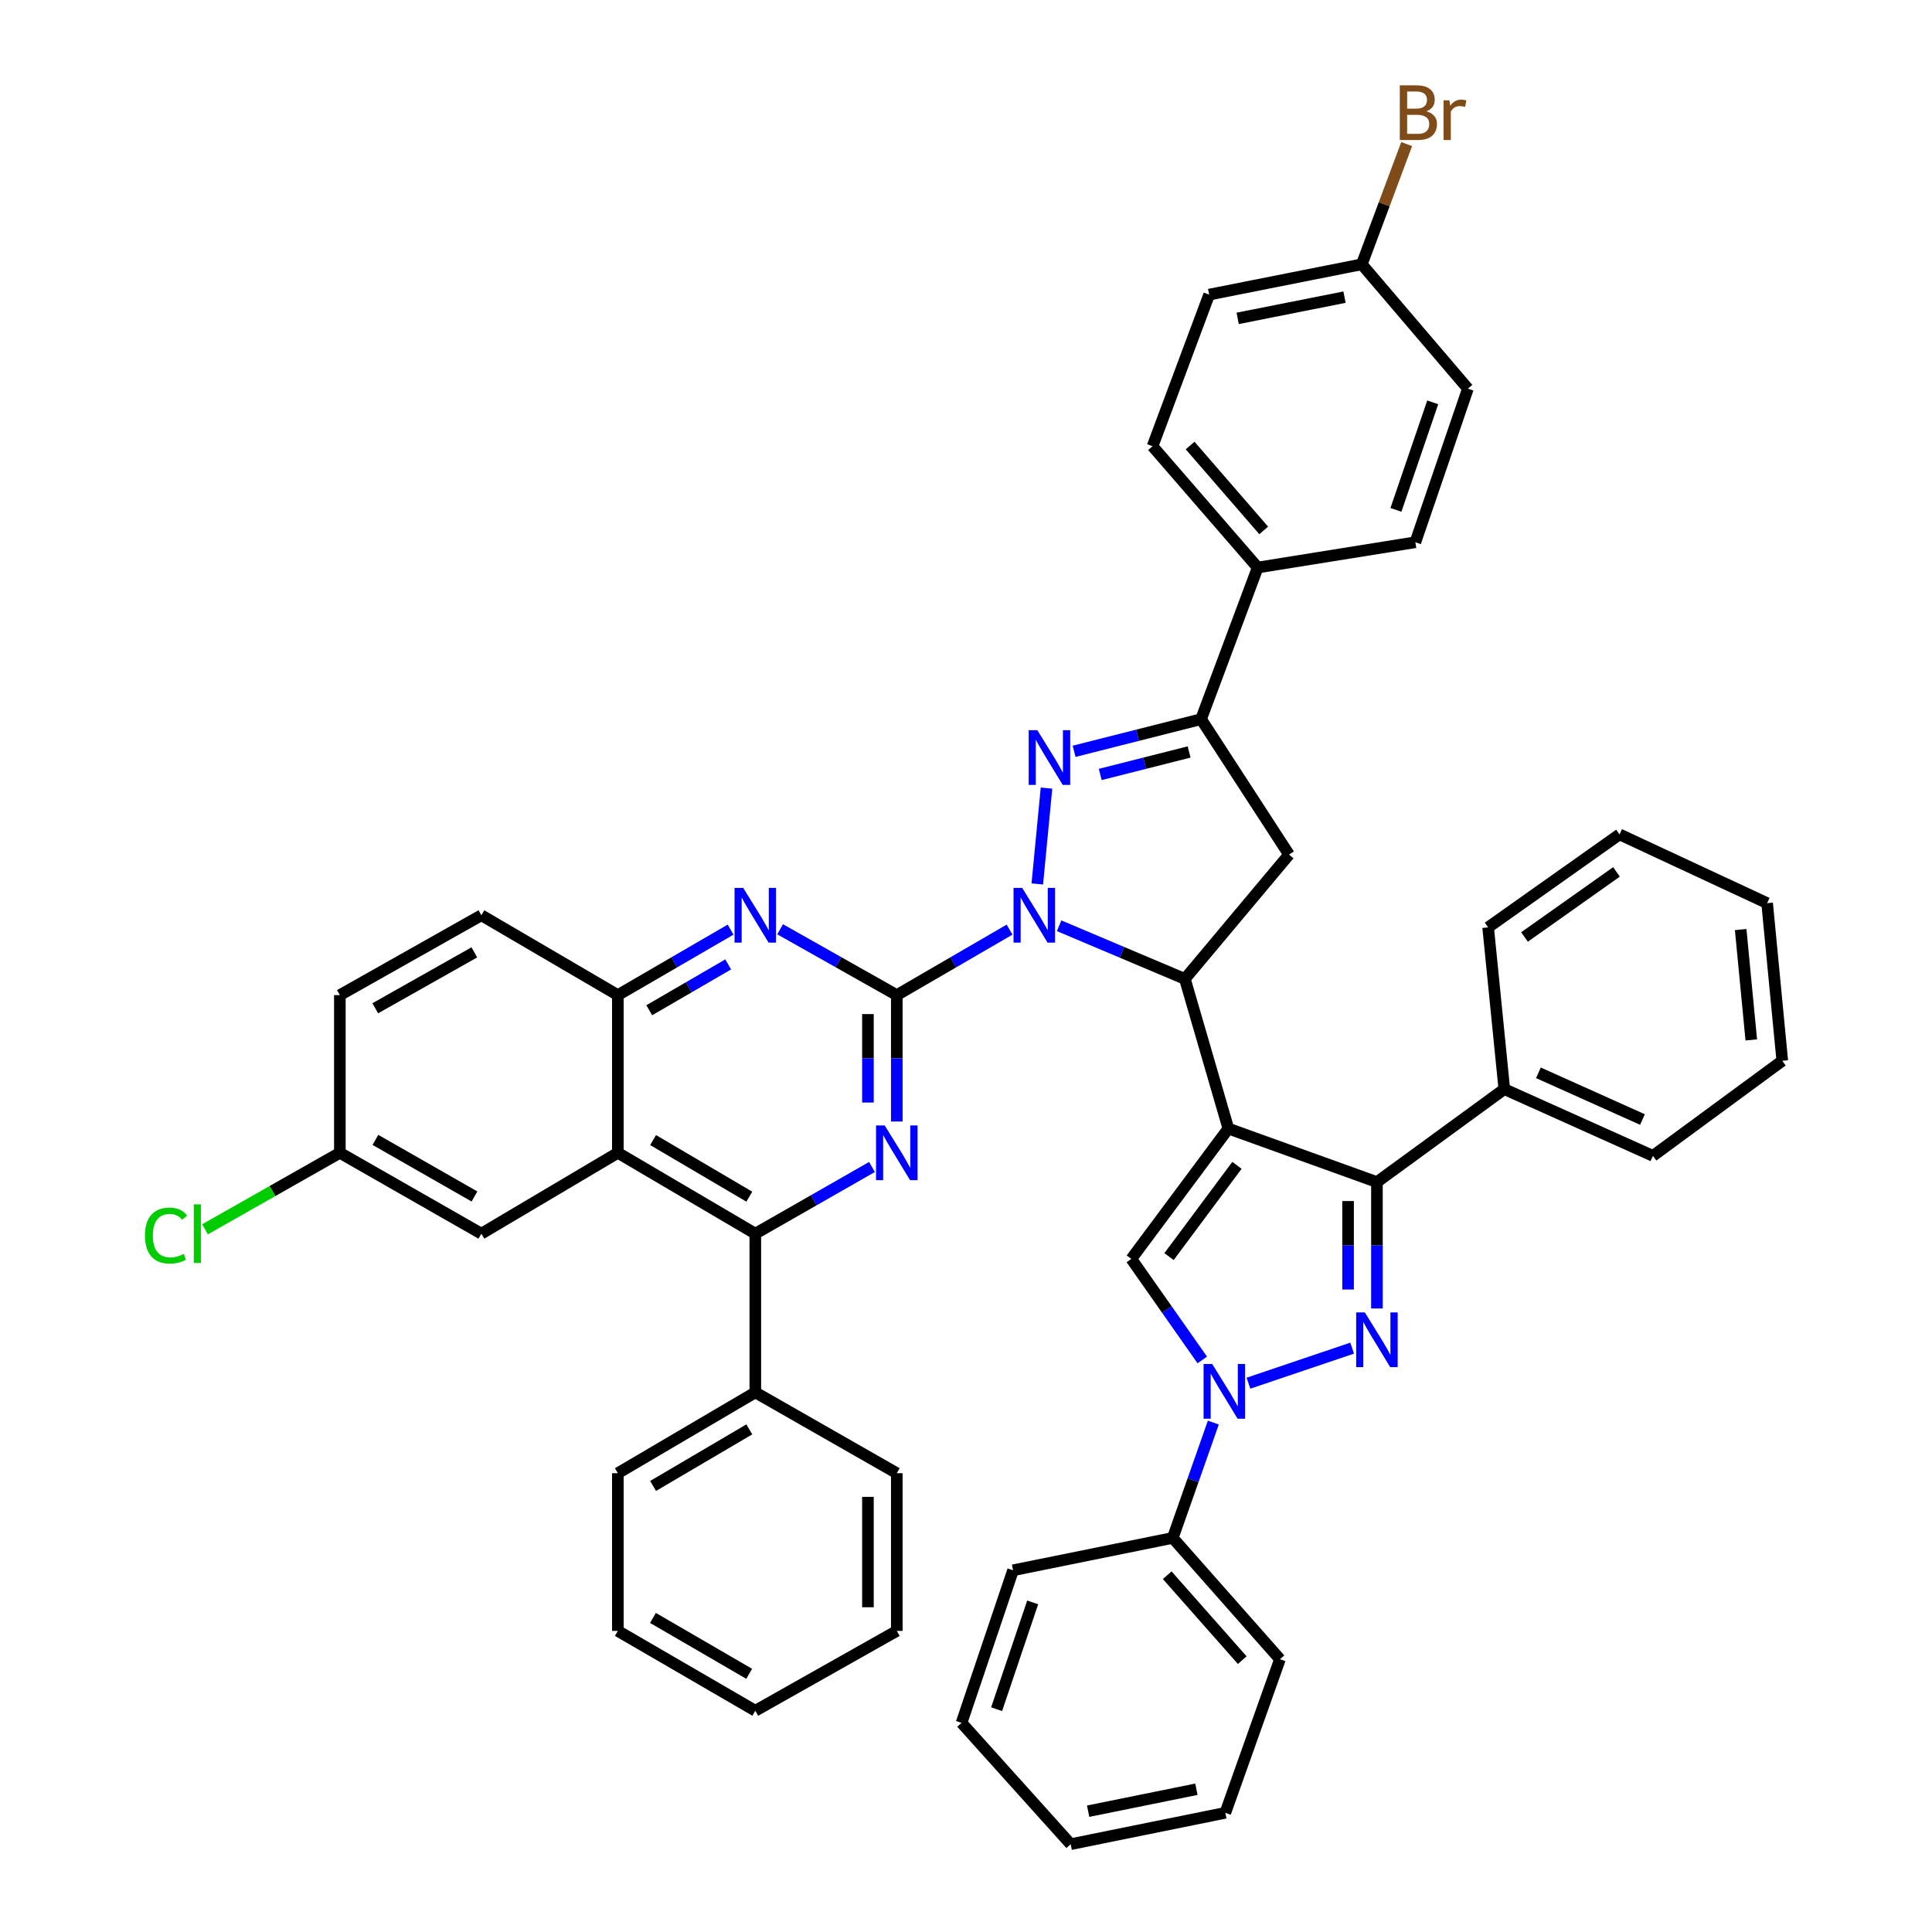 <?xml version='1.0' encoding='iso-8859-1'?>
<svg version='1.1' baseProfile='full'
              xmlns='http://www.w3.org/2000/svg'
                      xmlns:rdkit='http://www.rdkit.org/xml'
                      xmlns:xlink='http://www.w3.org/1999/xlink'
                  xml:space='preserve'
width='1000px' height='1000px' viewBox='0 0 1000 1000'>
<!-- END OF HEADER -->
<rect style='opacity:1.0;fill:#FFFFFF;stroke:none' width='1000' height='1000' x='0' y='0'> </rect>
<path class='bond-4' d='M 635.796,584.141 L 613.291,506.684' style='fill:none;fill-rule:evenodd;stroke:#000000;stroke-width:6px;stroke-linecap:butt;stroke-linejoin:miter;stroke-opacity:1' />
<path class='bond-5' d='M 635.796,584.141 L 712.697,611.849' style='fill:none;fill-rule:evenodd;stroke:#000000;stroke-width:6px;stroke-linecap:butt;stroke-linejoin:miter;stroke-opacity:1' />
<path class='bond-8' d='M 635.796,584.141 L 585.574,651.606' style='fill:none;fill-rule:evenodd;stroke:#000000;stroke-width:6px;stroke-linecap:butt;stroke-linejoin:miter;stroke-opacity:1' />
<path class='bond-8' d='M 640.244,603.18 L 605.089,650.406' style='fill:none;fill-rule:evenodd;stroke:#000000;stroke-width:6px;stroke-linecap:butt;stroke-linejoin:miter;stroke-opacity:1' />
<path class='bond-0' d='M 548.2,479.173 L 580.745,492.929' style='fill:none;fill-rule:evenodd;stroke:#0000FF;stroke-width:6px;stroke-linecap:butt;stroke-linejoin:miter;stroke-opacity:1' />
<path class='bond-0' d='M 580.745,492.929 L 613.291,506.684' style='fill:none;fill-rule:evenodd;stroke:#000000;stroke-width:6px;stroke-linecap:butt;stroke-linejoin:miter;stroke-opacity:1' />
<path class='bond-1' d='M 522.547,481.172 L 493.362,498.123' style='fill:none;fill-rule:evenodd;stroke:#0000FF;stroke-width:6px;stroke-linecap:butt;stroke-linejoin:miter;stroke-opacity:1' />
<path class='bond-1' d='M 493.362,498.123 L 464.178,515.074' style='fill:none;fill-rule:evenodd;stroke:#000000;stroke-width:6px;stroke-linecap:butt;stroke-linejoin:miter;stroke-opacity:1' />
<path class='bond-2' d='M 536.902,457.529 L 541.668,407.912' style='fill:none;fill-rule:evenodd;stroke:#0000FF;stroke-width:6px;stroke-linecap:butt;stroke-linejoin:miter;stroke-opacity:1' />
<path class='bond-7' d='M 464.178,515.074 L 464.178,547.781' style='fill:none;fill-rule:evenodd;stroke:#000000;stroke-width:6px;stroke-linecap:butt;stroke-linejoin:miter;stroke-opacity:1' />
<path class='bond-7' d='M 464.178,547.781 L 464.178,580.487' style='fill:none;fill-rule:evenodd;stroke:#0000FF;stroke-width:6px;stroke-linecap:butt;stroke-linejoin:miter;stroke-opacity:1' />
<path class='bond-7' d='M 449.241,524.886 L 449.241,547.781' style='fill:none;fill-rule:evenodd;stroke:#000000;stroke-width:6px;stroke-linecap:butt;stroke-linejoin:miter;stroke-opacity:1' />
<path class='bond-7' d='M 449.241,547.781 L 449.241,570.675' style='fill:none;fill-rule:evenodd;stroke:#0000FF;stroke-width:6px;stroke-linecap:butt;stroke-linejoin:miter;stroke-opacity:1' />
<path class='bond-9' d='M 464.178,515.074 L 433.983,498.031' style='fill:none;fill-rule:evenodd;stroke:#000000;stroke-width:6px;stroke-linecap:butt;stroke-linejoin:miter;stroke-opacity:1' />
<path class='bond-9' d='M 433.983,498.031 L 403.787,480.988' style='fill:none;fill-rule:evenodd;stroke:#0000FF;stroke-width:6px;stroke-linecap:butt;stroke-linejoin:miter;stroke-opacity:1' />
<path class='bond-46' d='M 555.951,388.878 L 588.815,380.56' style='fill:none;fill-rule:evenodd;stroke:#0000FF;stroke-width:6px;stroke-linecap:butt;stroke-linejoin:miter;stroke-opacity:1' />
<path class='bond-46' d='M 588.815,380.56 L 621.68,372.243' style='fill:none;fill-rule:evenodd;stroke:#000000;stroke-width:6px;stroke-linecap:butt;stroke-linejoin:miter;stroke-opacity:1' />
<path class='bond-46' d='M 569.475,400.863 L 592.48,395.041' style='fill:none;fill-rule:evenodd;stroke:#0000FF;stroke-width:6px;stroke-linecap:butt;stroke-linejoin:miter;stroke-opacity:1' />
<path class='bond-46' d='M 592.48,395.041 L 615.486,389.218' style='fill:none;fill-rule:evenodd;stroke:#000000;stroke-width:6px;stroke-linecap:butt;stroke-linejoin:miter;stroke-opacity:1' />
<path class='bond-3' d='M 712.697,677.263 L 712.697,644.556' style='fill:none;fill-rule:evenodd;stroke:#0000FF;stroke-width:6px;stroke-linecap:butt;stroke-linejoin:miter;stroke-opacity:1' />
<path class='bond-3' d='M 712.697,644.556 L 712.697,611.849' style='fill:none;fill-rule:evenodd;stroke:#000000;stroke-width:6px;stroke-linecap:butt;stroke-linejoin:miter;stroke-opacity:1' />
<path class='bond-3' d='M 697.76,667.451 L 697.76,644.556' style='fill:none;fill-rule:evenodd;stroke:#0000FF;stroke-width:6px;stroke-linecap:butt;stroke-linejoin:miter;stroke-opacity:1' />
<path class='bond-3' d='M 697.76,644.556 L 697.76,621.661' style='fill:none;fill-rule:evenodd;stroke:#000000;stroke-width:6px;stroke-linecap:butt;stroke-linejoin:miter;stroke-opacity:1' />
<path class='bond-45' d='M 699.872,697.797 L 646.191,715.939' style='fill:none;fill-rule:evenodd;stroke:#0000FF;stroke-width:6px;stroke-linecap:butt;stroke-linejoin:miter;stroke-opacity:1' />
<path class='bond-13' d='M 613.291,506.684 L 667.205,442.339' style='fill:none;fill-rule:evenodd;stroke:#000000;stroke-width:6px;stroke-linecap:butt;stroke-linejoin:miter;stroke-opacity:1' />
<path class='bond-18' d='M 712.697,611.849 L 778.627,563.727' style='fill:none;fill-rule:evenodd;stroke:#000000;stroke-width:6px;stroke-linecap:butt;stroke-linejoin:miter;stroke-opacity:1' />
<path class='bond-6' d='M 622.293,703.905 L 603.934,677.756' style='fill:none;fill-rule:evenodd;stroke:#0000FF;stroke-width:6px;stroke-linecap:butt;stroke-linejoin:miter;stroke-opacity:1' />
<path class='bond-6' d='M 603.934,677.756 L 585.574,651.606' style='fill:none;fill-rule:evenodd;stroke:#000000;stroke-width:6px;stroke-linecap:butt;stroke-linejoin:miter;stroke-opacity:1' />
<path class='bond-17' d='M 628.016,736.329 L 617.517,766.176' style='fill:none;fill-rule:evenodd;stroke:#0000FF;stroke-width:6px;stroke-linecap:butt;stroke-linejoin:miter;stroke-opacity:1' />
<path class='bond-17' d='M 617.517,766.176 L 607.017,796.022' style='fill:none;fill-rule:evenodd;stroke:#000000;stroke-width:6px;stroke-linecap:butt;stroke-linejoin:miter;stroke-opacity:1' />
<path class='bond-11' d='M 451.329,604.032 L 421.137,621.288' style='fill:none;fill-rule:evenodd;stroke:#0000FF;stroke-width:6px;stroke-linecap:butt;stroke-linejoin:miter;stroke-opacity:1' />
<path class='bond-11' d='M 421.137,621.288 L 390.945,638.545' style='fill:none;fill-rule:evenodd;stroke:#000000;stroke-width:6px;stroke-linecap:butt;stroke-linejoin:miter;stroke-opacity:1' />
<path class='bond-14' d='M 378.148,481.174 L 348.971,498.124' style='fill:none;fill-rule:evenodd;stroke:#0000FF;stroke-width:6px;stroke-linecap:butt;stroke-linejoin:miter;stroke-opacity:1' />
<path class='bond-14' d='M 348.971,498.124 L 319.795,515.074' style='fill:none;fill-rule:evenodd;stroke:#000000;stroke-width:6px;stroke-linecap:butt;stroke-linejoin:miter;stroke-opacity:1' />
<path class='bond-14' d='M 376.898,499.175 L 356.475,511.04' style='fill:none;fill-rule:evenodd;stroke:#0000FF;stroke-width:6px;stroke-linecap:butt;stroke-linejoin:miter;stroke-opacity:1' />
<path class='bond-14' d='M 356.475,511.04 L 336.051,522.904' style='fill:none;fill-rule:evenodd;stroke:#000000;stroke-width:6px;stroke-linecap:butt;stroke-linejoin:miter;stroke-opacity:1' />
<path class='bond-10' d='M 621.68,372.243 L 667.205,442.339' style='fill:none;fill-rule:evenodd;stroke:#000000;stroke-width:6px;stroke-linecap:butt;stroke-linejoin:miter;stroke-opacity:1' />
<path class='bond-15' d='M 621.68,372.243 L 650.974,293.749' style='fill:none;fill-rule:evenodd;stroke:#000000;stroke-width:6px;stroke-linecap:butt;stroke-linejoin:miter;stroke-opacity:1' />
<path class='bond-19' d='M 390.945,638.545 L 390.945,720.69' style='fill:none;fill-rule:evenodd;stroke:#000000;stroke-width:6px;stroke-linecap:butt;stroke-linejoin:miter;stroke-opacity:1' />
<path class='bond-50' d='M 390.945,638.545 L 319.795,596.688' style='fill:none;fill-rule:evenodd;stroke:#000000;stroke-width:6px;stroke-linecap:butt;stroke-linejoin:miter;stroke-opacity:1' />
<path class='bond-50' d='M 387.846,619.392 L 338.041,590.092' style='fill:none;fill-rule:evenodd;stroke:#000000;stroke-width:6px;stroke-linecap:butt;stroke-linejoin:miter;stroke-opacity:1' />
<path class='bond-12' d='M 319.795,596.688 L 319.795,515.074' style='fill:none;fill-rule:evenodd;stroke:#000000;stroke-width:6px;stroke-linecap:butt;stroke-linejoin:miter;stroke-opacity:1' />
<path class='bond-16' d='M 319.795,596.688 L 249.16,638.545' style='fill:none;fill-rule:evenodd;stroke:#000000;stroke-width:6px;stroke-linecap:butt;stroke-linejoin:miter;stroke-opacity:1' />
<path class='bond-20' d='M 319.795,515.074 L 249.16,473.74' style='fill:none;fill-rule:evenodd;stroke:#000000;stroke-width:6px;stroke-linecap:butt;stroke-linejoin:miter;stroke-opacity:1' />
<path class='bond-21' d='M 650.974,293.749 L 596.553,230.972' style='fill:none;fill-rule:evenodd;stroke:#000000;stroke-width:6px;stroke-linecap:butt;stroke-linejoin:miter;stroke-opacity:1' />
<path class='bond-21' d='M 654.097,274.548 L 616.003,230.604' style='fill:none;fill-rule:evenodd;stroke:#000000;stroke-width:6px;stroke-linecap:butt;stroke-linejoin:miter;stroke-opacity:1' />
<path class='bond-22' d='M 650.974,293.749 L 732.588,280.67' style='fill:none;fill-rule:evenodd;stroke:#000000;stroke-width:6px;stroke-linecap:butt;stroke-linejoin:miter;stroke-opacity:1' />
<path class='bond-51' d='M 249.16,638.545 L 175.91,596.688' style='fill:none;fill-rule:evenodd;stroke:#000000;stroke-width:6px;stroke-linecap:butt;stroke-linejoin:miter;stroke-opacity:1' />
<path class='bond-51' d='M 245.583,619.297 L 194.308,589.997' style='fill:none;fill-rule:evenodd;stroke:#000000;stroke-width:6px;stroke-linecap:butt;stroke-linejoin:miter;stroke-opacity:1' />
<path class='bond-30' d='M 607.017,796.022 L 662.5,858.808' style='fill:none;fill-rule:evenodd;stroke:#000000;stroke-width:6px;stroke-linecap:butt;stroke-linejoin:miter;stroke-opacity:1' />
<path class='bond-30' d='M 604.147,815.331 L 642.985,859.281' style='fill:none;fill-rule:evenodd;stroke:#000000;stroke-width:6px;stroke-linecap:butt;stroke-linejoin:miter;stroke-opacity:1' />
<path class='bond-31' d='M 607.017,796.022 L 524.357,812.777' style='fill:none;fill-rule:evenodd;stroke:#000000;stroke-width:6px;stroke-linecap:butt;stroke-linejoin:miter;stroke-opacity:1' />
<path class='bond-32' d='M 778.627,563.727 L 855.552,598.273' style='fill:none;fill-rule:evenodd;stroke:#000000;stroke-width:6px;stroke-linecap:butt;stroke-linejoin:miter;stroke-opacity:1' />
<path class='bond-32' d='M 796.285,555.283 L 850.133,579.465' style='fill:none;fill-rule:evenodd;stroke:#000000;stroke-width:6px;stroke-linecap:butt;stroke-linejoin:miter;stroke-opacity:1' />
<path class='bond-33' d='M 778.627,563.727 L 770.254,480.013' style='fill:none;fill-rule:evenodd;stroke:#000000;stroke-width:6px;stroke-linecap:butt;stroke-linejoin:miter;stroke-opacity:1' />
<path class='bond-34' d='M 390.945,720.69 L 319.795,762.53' style='fill:none;fill-rule:evenodd;stroke:#000000;stroke-width:6px;stroke-linecap:butt;stroke-linejoin:miter;stroke-opacity:1' />
<path class='bond-34' d='M 387.844,739.842 L 338.039,769.13' style='fill:none;fill-rule:evenodd;stroke:#000000;stroke-width:6px;stroke-linecap:butt;stroke-linejoin:miter;stroke-opacity:1' />
<path class='bond-35' d='M 390.945,720.69 L 464.178,762.53' style='fill:none;fill-rule:evenodd;stroke:#000000;stroke-width:6px;stroke-linecap:butt;stroke-linejoin:miter;stroke-opacity:1' />
<path class='bond-25' d='M 249.16,473.74 L 175.91,515.074' style='fill:none;fill-rule:evenodd;stroke:#000000;stroke-width:6px;stroke-linecap:butt;stroke-linejoin:miter;stroke-opacity:1' />
<path class='bond-25' d='M 245.513,492.949 L 194.238,521.882' style='fill:none;fill-rule:evenodd;stroke:#000000;stroke-width:6px;stroke-linecap:butt;stroke-linejoin:miter;stroke-opacity:1' />
<path class='bond-27' d='M 596.553,230.972 L 625.854,152.494' style='fill:none;fill-rule:evenodd;stroke:#000000;stroke-width:6px;stroke-linecap:butt;stroke-linejoin:miter;stroke-opacity:1' />
<path class='bond-26' d='M 732.588,280.67 L 759.79,201.164' style='fill:none;fill-rule:evenodd;stroke:#000000;stroke-width:6px;stroke-linecap:butt;stroke-linejoin:miter;stroke-opacity:1' />
<path class='bond-26' d='M 722.535,263.909 L 741.577,208.255' style='fill:none;fill-rule:evenodd;stroke:#000000;stroke-width:6px;stroke-linecap:butt;stroke-linejoin:miter;stroke-opacity:1' />
<path class='bond-23' d='M 175.91,596.688 L 175.91,515.074' style='fill:none;fill-rule:evenodd;stroke:#000000;stroke-width:6px;stroke-linecap:butt;stroke-linejoin:miter;stroke-opacity:1' />
<path class='bond-28' d='M 175.91,596.688 L 141.008,616.493' style='fill:none;fill-rule:evenodd;stroke:#000000;stroke-width:6px;stroke-linecap:butt;stroke-linejoin:miter;stroke-opacity:1' />
<path class='bond-28' d='M 141.008,616.493 L 106.106,636.297' style='fill:none;fill-rule:evenodd;stroke:#00CC00;stroke-width:6px;stroke-linecap:butt;stroke-linejoin:miter;stroke-opacity:1' />
<path class='bond-24' d='M 704.855,136.802 L 759.79,201.164' style='fill:none;fill-rule:evenodd;stroke:#000000;stroke-width:6px;stroke-linecap:butt;stroke-linejoin:miter;stroke-opacity:1' />
<path class='bond-29' d='M 704.855,136.802 L 716.471,105.691' style='fill:none;fill-rule:evenodd;stroke:#000000;stroke-width:6px;stroke-linecap:butt;stroke-linejoin:miter;stroke-opacity:1' />
<path class='bond-29' d='M 716.471,105.691 L 728.087,74.579' style='fill:none;fill-rule:evenodd;stroke:#7F4C19;stroke-width:6px;stroke-linecap:butt;stroke-linejoin:miter;stroke-opacity:1' />
<path class='bond-49' d='M 704.855,136.802 L 625.854,152.494' style='fill:none;fill-rule:evenodd;stroke:#000000;stroke-width:6px;stroke-linecap:butt;stroke-linejoin:miter;stroke-opacity:1' />
<path class='bond-49' d='M 695.915,153.807 L 640.615,164.791' style='fill:none;fill-rule:evenodd;stroke:#000000;stroke-width:6px;stroke-linecap:butt;stroke-linejoin:miter;stroke-opacity:1' />
<path class='bond-41' d='M 662.5,858.808 L 634.227,938.314' style='fill:none;fill-rule:evenodd;stroke:#000000;stroke-width:6px;stroke-linecap:butt;stroke-linejoin:miter;stroke-opacity:1' />
<path class='bond-38' d='M 524.357,812.777 L 497.695,891.752' style='fill:none;fill-rule:evenodd;stroke:#000000;stroke-width:6px;stroke-linecap:butt;stroke-linejoin:miter;stroke-opacity:1' />
<path class='bond-38' d='M 534.51,829.401 L 515.846,884.684' style='fill:none;fill-rule:evenodd;stroke:#000000;stroke-width:6px;stroke-linecap:butt;stroke-linejoin:miter;stroke-opacity:1' />
<path class='bond-39' d='M 855.552,598.273 L 922.503,549.072' style='fill:none;fill-rule:evenodd;stroke:#000000;stroke-width:6px;stroke-linecap:butt;stroke-linejoin:miter;stroke-opacity:1' />
<path class='bond-40' d='M 770.254,480.013 L 838.267,431.883' style='fill:none;fill-rule:evenodd;stroke:#000000;stroke-width:6px;stroke-linecap:butt;stroke-linejoin:miter;stroke-opacity:1' />
<path class='bond-40' d='M 789.084,484.986 L 836.693,451.295' style='fill:none;fill-rule:evenodd;stroke:#000000;stroke-width:6px;stroke-linecap:butt;stroke-linejoin:miter;stroke-opacity:1' />
<path class='bond-36' d='M 319.795,762.53 L 319.795,844.153' style='fill:none;fill-rule:evenodd;stroke:#000000;stroke-width:6px;stroke-linecap:butt;stroke-linejoin:miter;stroke-opacity:1' />
<path class='bond-37' d='M 464.178,762.53 L 464.178,844.153' style='fill:none;fill-rule:evenodd;stroke:#000000;stroke-width:6px;stroke-linecap:butt;stroke-linejoin:miter;stroke-opacity:1' />
<path class='bond-37' d='M 449.241,774.774 L 449.241,831.909' style='fill:none;fill-rule:evenodd;stroke:#000000;stroke-width:6px;stroke-linecap:butt;stroke-linejoin:miter;stroke-opacity:1' />
<path class='bond-52' d='M 319.795,844.153 L 390.945,885.478' style='fill:none;fill-rule:evenodd;stroke:#000000;stroke-width:6px;stroke-linecap:butt;stroke-linejoin:miter;stroke-opacity:1' />
<path class='bond-52' d='M 337.97,837.435 L 387.775,866.363' style='fill:none;fill-rule:evenodd;stroke:#000000;stroke-width:6px;stroke-linecap:butt;stroke-linejoin:miter;stroke-opacity:1' />
<path class='bond-44' d='M 464.178,844.153 L 390.945,885.478' style='fill:none;fill-rule:evenodd;stroke:#000000;stroke-width:6px;stroke-linecap:butt;stroke-linejoin:miter;stroke-opacity:1' />
<path class='bond-43' d='M 497.695,891.752 L 554.182,954.545' style='fill:none;fill-rule:evenodd;stroke:#000000;stroke-width:6px;stroke-linecap:butt;stroke-linejoin:miter;stroke-opacity:1' />
<path class='bond-47' d='M 922.503,549.072 L 914.662,467.466' style='fill:none;fill-rule:evenodd;stroke:#000000;stroke-width:6px;stroke-linecap:butt;stroke-linejoin:miter;stroke-opacity:1' />
<path class='bond-47' d='M 906.459,538.26 L 900.969,481.136' style='fill:none;fill-rule:evenodd;stroke:#000000;stroke-width:6px;stroke-linecap:butt;stroke-linejoin:miter;stroke-opacity:1' />
<path class='bond-42' d='M 838.267,431.883 L 914.662,467.466' style='fill:none;fill-rule:evenodd;stroke:#000000;stroke-width:6px;stroke-linecap:butt;stroke-linejoin:miter;stroke-opacity:1' />
<path class='bond-48' d='M 634.227,938.314 L 554.182,954.545' style='fill:none;fill-rule:evenodd;stroke:#000000;stroke-width:6px;stroke-linecap:butt;stroke-linejoin:miter;stroke-opacity:1' />
<path class='bond-48' d='M 619.252,926.11 L 563.22,937.472' style='fill:none;fill-rule:evenodd;stroke:#000000;stroke-width:6px;stroke-linecap:butt;stroke-linejoin:miter;stroke-opacity:1' />
<path  class='atom-1' d='M 529.084 459.58
L 538.364 474.58
Q 539.284 476.06, 540.764 478.74
Q 542.244 481.42, 542.324 481.58
L 542.324 459.58
L 546.084 459.58
L 546.084 487.9
L 542.204 487.9
L 532.244 471.5
Q 531.084 469.58, 529.844 467.38
Q 528.644 465.18, 528.284 464.5
L 528.284 487.9
L 524.604 487.9
L 524.604 459.58
L 529.084 459.58
' fill='#0000FF'/>
<path  class='atom-3' d='M 536.926 377.949
L 546.206 392.949
Q 547.126 394.429, 548.606 397.109
Q 550.086 399.789, 550.166 399.949
L 550.166 377.949
L 553.926 377.949
L 553.926 406.269
L 550.046 406.269
L 540.086 389.869
Q 538.926 387.949, 537.686 385.749
Q 536.486 383.549, 536.126 382.869
L 536.126 406.269
L 532.446 406.269
L 532.446 377.949
L 536.926 377.949
' fill='#0000FF'/>
<path  class='atom-4' d='M 706.437 679.303
L 715.717 694.303
Q 716.637 695.783, 718.117 698.463
Q 719.597 701.143, 719.677 701.303
L 719.677 679.303
L 723.437 679.303
L 723.437 707.623
L 719.557 707.623
L 709.597 691.223
Q 708.437 689.303, 707.197 687.103
Q 705.997 684.903, 705.637 684.223
L 705.637 707.623
L 701.957 707.623
L 701.957 679.303
L 706.437 679.303
' fill='#0000FF'/>
<path  class='atom-7' d='M 627.445 705.999
L 636.725 720.999
Q 637.645 722.479, 639.125 725.159
Q 640.605 727.839, 640.685 727.999
L 640.685 705.999
L 644.445 705.999
L 644.445 734.319
L 640.565 734.319
L 630.605 717.919
Q 629.445 715.999, 628.205 713.799
Q 627.005 711.599, 626.645 710.919
L 626.645 734.319
L 622.965 734.319
L 622.965 705.999
L 627.445 705.999
' fill='#0000FF'/>
<path  class='atom-8' d='M 457.918 582.528
L 467.198 597.528
Q 468.118 599.008, 469.598 601.688
Q 471.078 604.368, 471.158 604.528
L 471.158 582.528
L 474.918 582.528
L 474.918 610.848
L 471.038 610.848
L 461.078 594.448
Q 459.918 592.528, 458.678 590.328
Q 457.478 588.128, 457.118 587.448
L 457.118 610.848
L 453.438 610.848
L 453.438 582.528
L 457.918 582.528
' fill='#0000FF'/>
<path  class='atom-10' d='M 384.685 459.58
L 393.965 474.58
Q 394.885 476.06, 396.365 478.74
Q 397.845 481.42, 397.925 481.58
L 397.925 459.58
L 401.685 459.58
L 401.685 487.9
L 397.805 487.9
L 387.845 471.5
Q 386.685 469.58, 385.445 467.38
Q 384.245 465.18, 383.885 464.5
L 383.885 487.9
L 380.205 487.9
L 380.205 459.58
L 384.685 459.58
' fill='#0000FF'/>
<path  class='atom-29' d='M 75.026 639.525
Q 75.026 632.485, 78.306 628.805
Q 81.626 625.085, 87.906 625.085
Q 93.746 625.085, 96.866 629.205
L 94.226 631.365
Q 91.946 628.365, 87.906 628.365
Q 83.626 628.365, 81.346 631.245
Q 79.106 634.085, 79.106 639.525
Q 79.106 645.125, 81.426 648.005
Q 83.786 650.885, 88.346 650.885
Q 91.466 650.885, 95.106 649.005
L 96.226 652.005
Q 94.746 652.965, 92.506 653.525
Q 90.266 654.085, 87.786 654.085
Q 81.626 654.085, 78.306 650.325
Q 75.026 646.565, 75.026 639.525
' fill='#00CC00'/>
<path  class='atom-29' d='M 100.306 623.365
L 103.986 623.365
L 103.986 653.725
L 100.306 653.725
L 100.306 623.365
' fill='#00CC00'/>
<path  class='atom-30' d='M 738.296 57.605
Q 741.016 58.365, 742.376 60.045
Q 743.776 61.685, 743.776 64.125
Q 743.776 68.045, 741.256 70.285
Q 738.776 72.485, 734.056 72.485
L 724.536 72.485
L 724.536 44.165
L 732.896 44.165
Q 737.736 44.165, 740.176 46.125
Q 742.616 48.085, 742.616 51.685
Q 742.616 55.965, 738.296 57.605
M 728.336 47.365
L 728.336 56.245
L 732.896 56.245
Q 735.696 56.245, 737.136 55.125
Q 738.616 53.965, 738.616 51.685
Q 738.616 47.365, 732.896 47.365
L 728.336 47.365
M 734.056 69.285
Q 736.816 69.285, 738.296 67.965
Q 739.776 66.645, 739.776 64.125
Q 739.776 61.805, 738.136 60.645
Q 736.536 59.445, 733.456 59.445
L 728.336 59.445
L 728.336 69.285
L 734.056 69.285
' fill='#7F4C19'/>
<path  class='atom-30' d='M 750.216 51.925
L 750.656 54.765
Q 752.816 51.565, 756.336 51.565
Q 757.456 51.565, 758.976 51.965
L 758.376 55.325
Q 756.656 54.925, 755.696 54.925
Q 754.016 54.925, 752.896 55.605
Q 751.816 56.245, 750.936 57.805
L 750.936 72.485
L 747.176 72.485
L 747.176 51.925
L 750.216 51.925
' fill='#7F4C19'/>
</svg>
